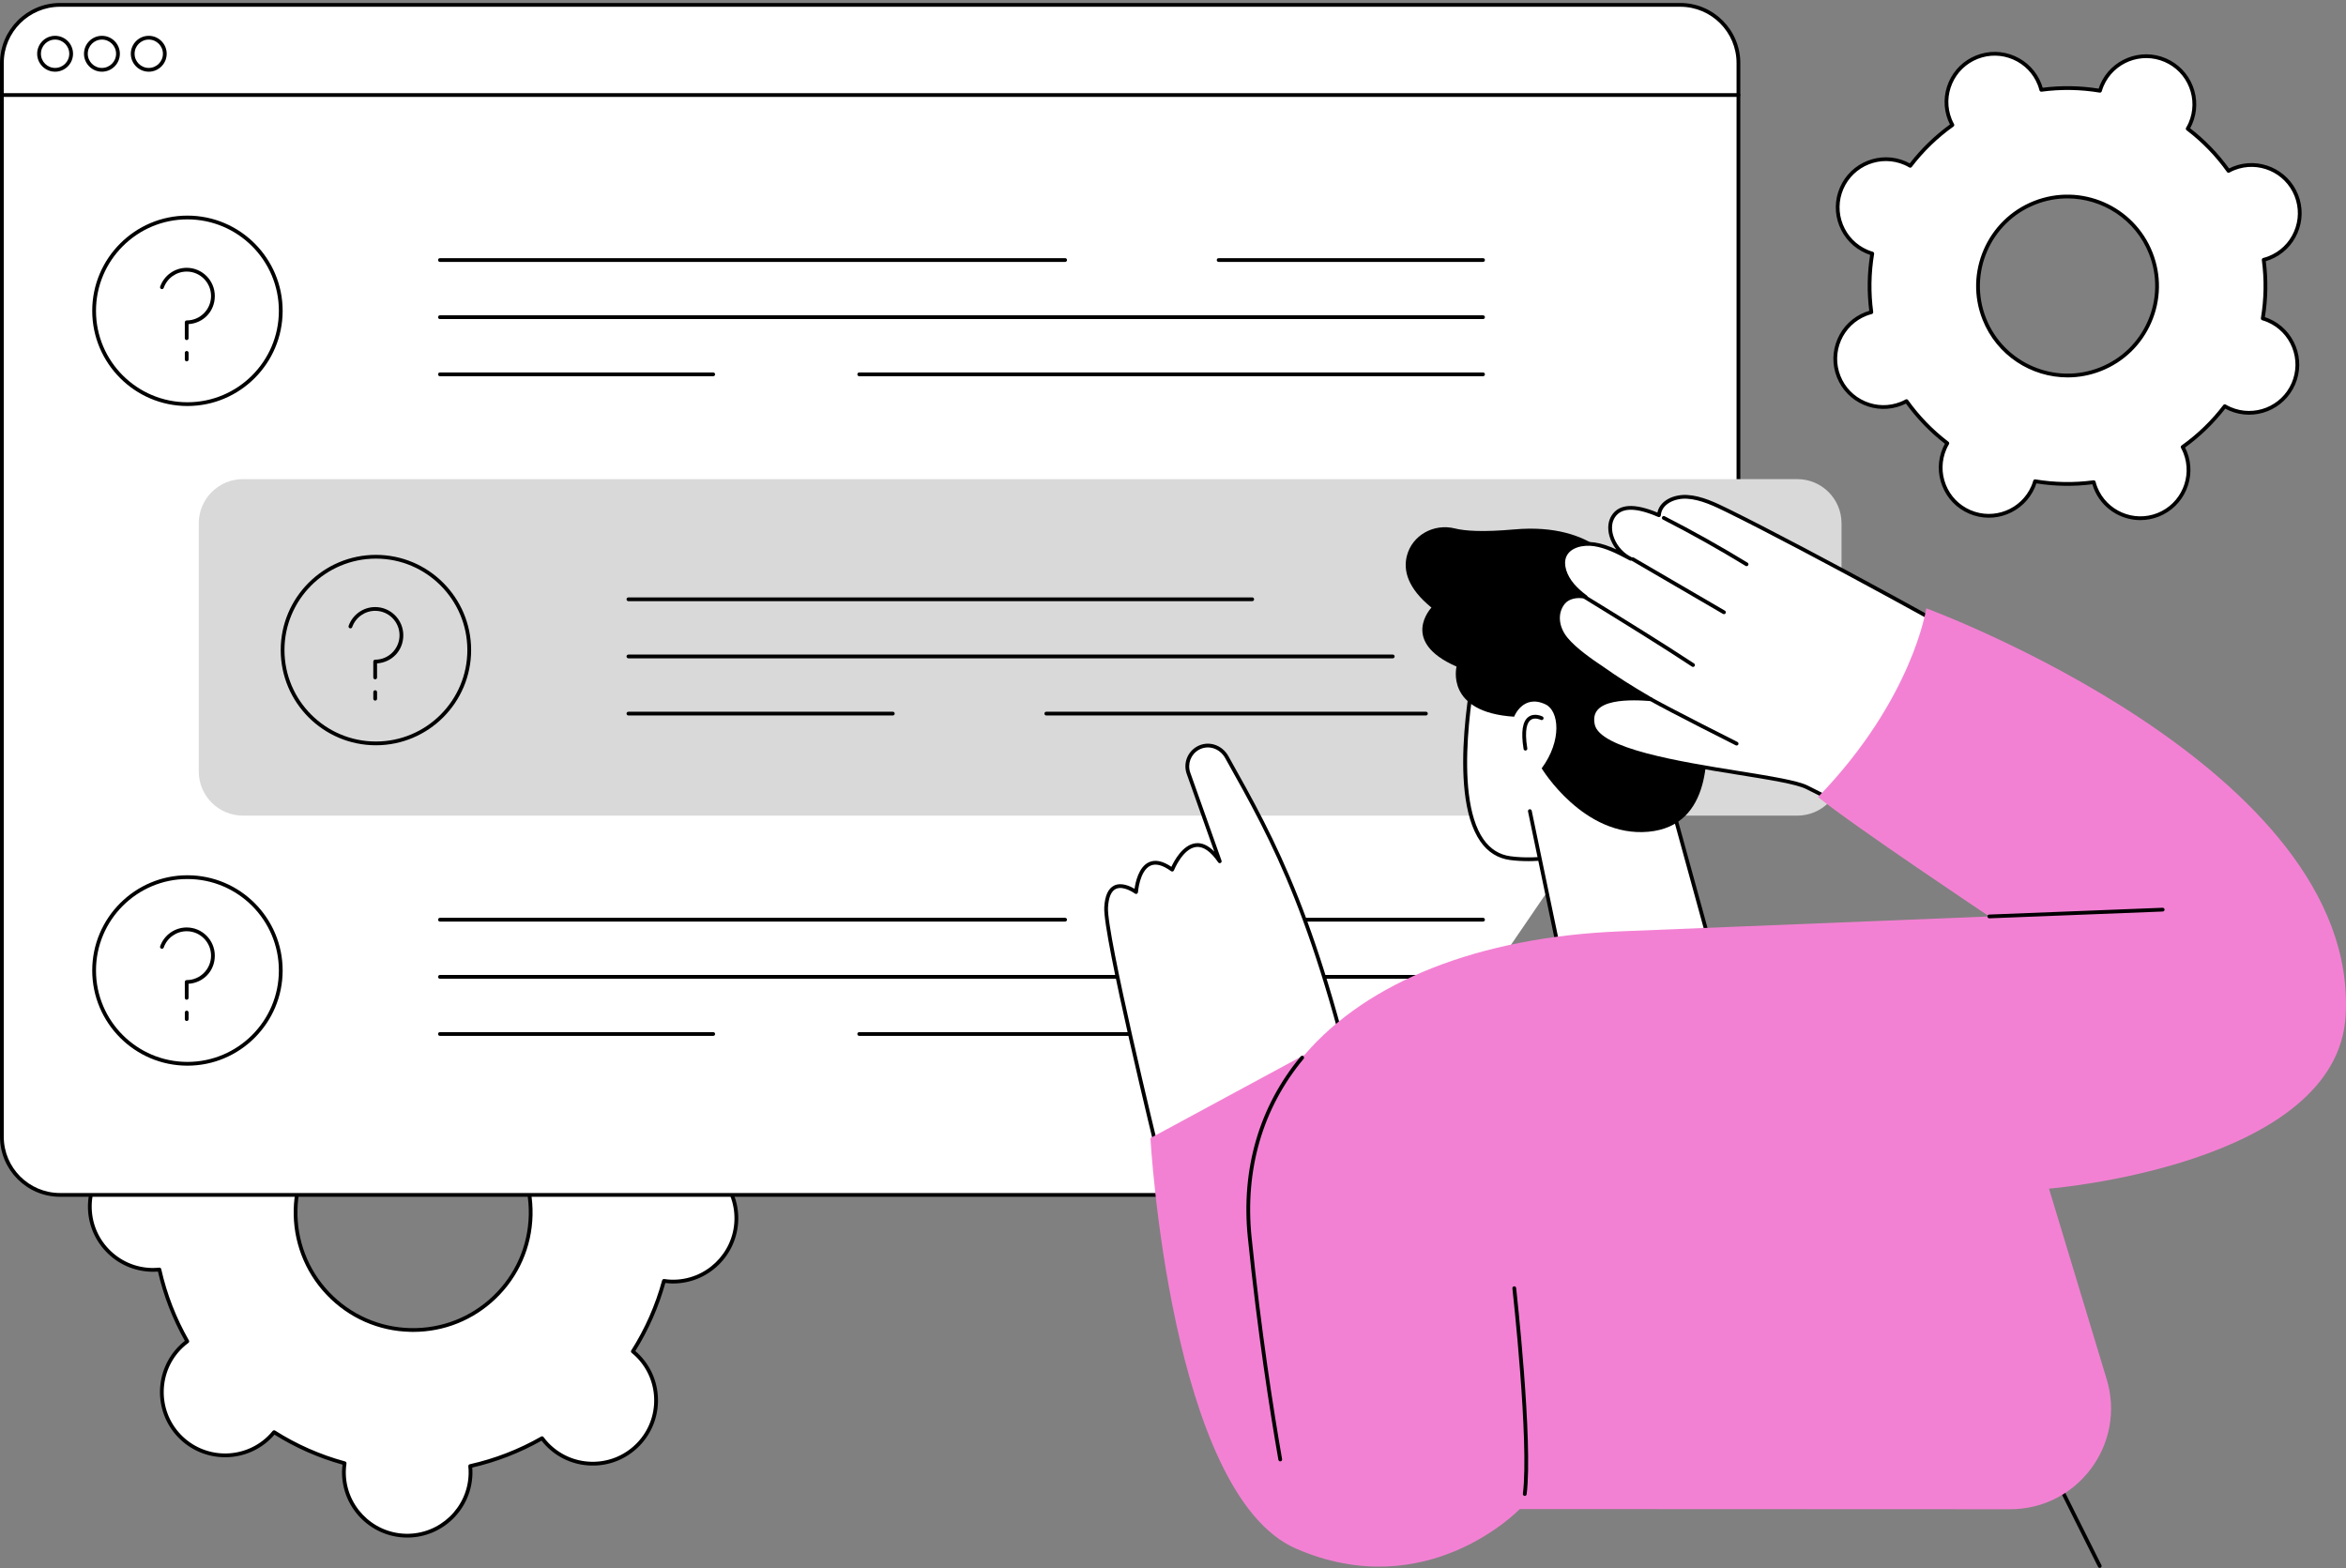 <svg width="540" height="361" viewBox="0 0 540 361" fill="none" xmlns="http://www.w3.org/2000/svg">
<rect x="0" y="0" width="540" height="361" fill="#808080" stroke="none"/>
<g clip-path="url(#clip0_1421_29189)">
<path d="M514.178 38.759C513.753 38.926 513.351 39.125 512.959 39.338C510.294 35.604 507.117 32.35 503.564 29.639C503.788 29.256 503.999 28.858 504.182 28.441C506.617 22.819 504.033 16.287 498.409 13.852C492.787 11.418 486.256 14.002 483.821 19.626C483.64 20.045 483.494 20.47 483.368 20.898C478.961 20.161 474.413 20.073 469.866 20.683C469.754 20.252 469.622 19.823 469.455 19.398C467.201 13.701 460.754 10.91 455.058 13.164C449.361 15.417 446.57 21.864 448.824 27.561C448.991 27.986 449.19 28.387 449.403 28.779C445.668 31.444 442.413 34.621 439.704 38.174C439.32 37.95 438.923 37.739 438.503 37.558C432.881 35.123 426.35 37.708 423.915 43.332C421.48 48.954 424.065 55.485 429.689 57.92C430.108 58.101 430.533 58.247 430.96 58.373C430.224 62.78 430.135 67.327 430.746 71.874C430.315 71.986 429.885 72.118 429.46 72.285C423.764 74.539 420.972 80.986 423.226 86.683C425.48 92.379 431.927 95.171 437.623 92.917C438.049 92.749 438.45 92.551 438.842 92.338C441.507 96.072 444.684 99.328 448.237 102.037C448.013 102.42 447.802 102.818 447.619 103.235C445.184 108.857 447.769 115.388 453.393 117.823C459.014 120.258 465.546 117.674 467.981 112.05C468.162 111.631 468.307 111.206 468.433 110.778C472.841 111.515 477.388 111.603 481.935 110.993C482.047 111.424 482.179 111.853 482.346 112.278C484.6 117.975 491.047 120.766 496.743 118.512C502.44 116.259 505.231 109.812 502.978 104.115C502.81 103.69 502.611 103.288 502.399 102.897C506.133 100.231 509.389 97.054 512.097 93.501C512.481 93.726 512.879 93.936 513.298 94.118C518.92 96.552 525.451 93.968 527.886 88.344C530.321 82.722 527.737 76.191 522.113 73.756C521.693 73.575 521.268 73.429 520.841 73.303C521.577 68.896 521.666 64.349 521.056 59.802C521.487 59.69 521.916 59.558 522.341 59.39C528.038 57.136 530.829 50.69 528.575 44.993C526.321 39.297 519.875 36.505 514.178 38.759ZM483.48 84.994C472.9 89.181 460.93 83.998 456.743 73.417C452.556 62.837 457.739 50.867 468.319 46.68C478.9 42.493 490.87 47.676 495.057 58.257C499.243 68.837 494.06 80.807 483.48 84.994Z" fill="white"/>
<path d="M492.677 119.725C488.085 119.725 483.734 116.961 481.943 112.438C481.825 112.141 481.717 111.822 481.616 111.473C477.327 112.015 472.999 111.946 468.735 111.269C468.623 111.617 468.505 111.932 468.379 112.223C465.853 118.056 459.052 120.747 453.22 118.221C450.395 116.999 448.214 114.747 447.08 111.885C445.946 109.021 445.997 105.889 447.22 103.062C447.346 102.769 447.495 102.468 447.671 102.149C444.261 99.503 441.248 96.393 438.708 92.895C438.382 93.062 438.08 93.198 437.781 93.318C431.87 95.657 425.16 92.751 422.821 86.84C421.687 83.976 421.738 80.844 422.961 78.018C424.183 75.193 426.435 73.012 429.297 71.878C429.592 71.76 429.911 71.654 430.264 71.551C429.722 67.262 429.791 62.934 430.468 58.67C430.122 58.558 429.807 58.44 429.514 58.314C426.689 57.089 424.508 54.839 423.374 51.977C422.24 49.113 422.292 45.981 423.514 43.155C426.039 37.322 432.84 34.631 438.673 37.157C438.966 37.283 439.267 37.432 439.586 37.608C442.232 34.198 445.342 31.185 448.84 28.645C448.674 28.32 448.535 28.015 448.417 27.718C447.283 24.854 447.334 21.722 448.556 18.896C449.781 16.071 452.031 13.89 454.893 12.756C457.755 11.622 460.889 11.673 463.715 12.896C466.54 14.12 468.721 16.37 469.855 19.232C469.973 19.529 470.081 19.848 470.182 20.197C474.471 19.655 478.801 19.724 483.063 20.401C483.175 20.055 483.293 19.74 483.419 19.447C485.945 13.614 492.746 10.924 498.578 13.449C501.403 14.673 503.584 16.923 504.718 19.785C505.852 22.649 505.801 25.781 504.578 28.608C504.452 28.901 504.303 29.202 504.127 29.521C507.539 32.167 510.55 35.277 513.09 38.775C513.416 38.608 513.718 38.472 514.017 38.352C519.928 36.013 526.638 38.919 528.977 44.83C530.111 47.694 530.06 50.826 528.837 53.652C527.615 56.477 525.363 58.658 522.501 59.792C522.206 59.908 521.887 60.016 521.534 60.119C522.076 64.408 522.007 68.739 521.33 73C521.676 73.112 521.991 73.231 522.284 73.356C525.109 74.581 527.29 76.831 528.424 79.693C529.558 82.557 529.506 85.689 528.284 88.515C525.759 94.348 518.958 97.039 513.125 94.513C512.832 94.387 512.531 94.238 512.212 94.062C509.566 97.472 506.456 100.485 502.958 103.025C503.124 103.35 503.263 103.655 503.381 103.952C505.72 109.863 502.814 116.574 496.903 118.912C495.516 119.461 494.084 119.721 492.675 119.721L492.677 119.725ZM481.935 110.56C482.13 110.56 482.303 110.692 482.354 110.885C482.477 111.351 482.606 111.755 482.75 112.119C484.913 117.585 491.12 120.272 496.584 118.109C502.051 115.946 504.738 109.739 502.574 104.275C502.429 103.909 502.248 103.527 502.017 103.104C501.913 102.911 501.968 102.67 502.147 102.542C505.803 99.932 509.035 96.802 511.753 93.238C511.885 93.064 512.127 93.015 512.316 93.126C512.731 93.37 513.109 93.562 513.47 93.718C518.863 96.053 525.152 93.564 527.487 88.171C528.619 85.559 528.664 82.661 527.617 80.014C526.57 77.366 524.554 75.285 521.94 74.154C521.58 73.998 521.18 73.856 520.717 73.719C520.507 73.656 520.377 73.447 520.412 73.231C521.152 68.809 521.223 64.309 520.625 59.859C520.595 59.642 520.733 59.438 520.944 59.38C521.418 59.257 521.81 59.13 522.178 58.985C524.826 57.938 526.906 55.922 528.038 53.308C529.17 50.696 529.215 47.798 528.168 45.151C526.005 39.684 519.798 36.997 514.334 39.161C513.966 39.306 513.594 39.483 513.163 39.718C512.97 39.822 512.73 39.767 512.604 39.588C509.995 35.932 506.864 32.702 503.299 29.982C503.125 29.848 503.076 29.608 503.186 29.417C503.431 29 503.623 28.624 503.779 28.263C504.911 25.651 504.956 22.754 503.909 20.106C502.862 17.459 500.846 15.378 498.232 14.246C492.838 11.912 486.549 14.4 484.215 19.793C484.059 20.154 483.915 20.553 483.78 21.014C483.717 21.224 483.508 21.354 483.291 21.319C478.87 20.581 474.371 20.508 469.92 21.106C469.707 21.136 469.499 20.998 469.442 20.785C469.32 20.319 469.19 19.915 469.046 19.551C467.999 16.904 465.983 14.823 463.369 13.691C460.755 12.559 457.857 12.514 455.212 13.561C452.564 14.608 450.484 16.624 449.352 19.238C448.22 21.85 448.175 24.748 449.222 27.395C449.367 27.762 449.548 28.143 449.779 28.567C449.883 28.759 449.828 29 449.649 29.128C445.993 31.738 442.761 34.867 440.043 38.432C439.909 38.606 439.669 38.655 439.48 38.545C439.065 38.3 438.687 38.108 438.326 37.952C432.933 35.617 426.644 38.106 424.309 43.499C423.177 46.111 423.132 49.009 424.179 51.656C425.226 54.304 427.242 56.385 429.856 57.516C430.214 57.672 430.614 57.814 431.079 57.951C431.289 58.014 431.419 58.223 431.384 58.44C430.644 62.863 430.573 67.361 431.171 71.811C431.201 72.028 431.063 72.233 430.85 72.29C430.384 72.412 429.978 72.541 429.616 72.685C426.969 73.732 424.888 75.748 423.756 78.362C422.624 80.974 422.579 83.872 423.626 86.519C424.673 89.167 426.689 91.248 429.303 92.379C431.915 93.511 434.813 93.557 437.46 92.509C437.828 92.364 438.2 92.186 438.632 91.952C438.824 91.848 439.065 91.903 439.191 92.082C441.801 95.738 444.931 98.97 448.495 101.688C448.669 101.822 448.718 102.062 448.608 102.253C448.363 102.668 448.171 103.046 448.015 103.407C446.883 106.019 446.838 108.916 447.885 111.564C448.932 114.211 450.948 116.292 453.562 117.424C458.956 119.758 465.245 117.27 467.579 111.877C467.735 111.519 467.877 111.119 468.014 110.654C468.077 110.444 468.288 110.314 468.503 110.349C472.926 111.089 477.424 111.16 481.874 110.562C481.894 110.56 481.914 110.558 481.931 110.558L481.935 110.56ZM475.926 86.874C467.546 86.874 459.607 81.831 456.34 73.577C452.072 62.792 457.375 50.544 468.16 46.277C478.945 42.009 491.193 47.31 495.46 58.097C497.527 63.321 497.437 69.04 495.204 74.195C492.972 79.352 488.864 83.331 483.64 85.397C481.108 86.399 478.496 86.874 475.926 86.874ZM475.876 45.668C473.412 45.668 470.908 46.123 468.479 47.084C458.139 51.176 453.054 62.918 457.147 73.258C461.239 83.598 472.981 88.683 483.321 84.59C488.331 82.608 492.268 78.793 494.409 73.85C496.549 68.906 496.637 63.426 494.655 58.416C491.523 50.503 483.912 45.668 475.878 45.668H475.876Z" fill="black"/>
<path d="M128.279 227.194C127.846 227.609 127.452 228.048 127.082 228.501C121.99 225.275 116.514 222.885 110.849 221.344C110.933 220.765 110.992 220.178 111.006 219.578C111.187 211.531 104.811 204.86 96.763 204.679C88.716 204.498 82.044 210.873 81.863 218.922C81.85 219.523 81.883 220.111 81.94 220.694C76.212 221.977 70.633 224.119 65.401 227.111C65.051 226.643 64.679 226.184 64.263 225.751C58.701 219.932 49.475 219.724 43.656 225.286C37.837 230.849 37.629 240.075 43.191 245.894C43.607 246.327 44.046 246.721 44.498 247.091C41.272 252.183 38.883 257.657 37.341 263.323C36.763 263.24 36.176 263.179 35.575 263.165C27.529 262.984 20.858 269.36 20.676 277.409C20.495 285.458 26.871 292.127 34.92 292.308C35.52 292.322 36.109 292.288 36.69 292.229C37.973 297.957 40.115 303.536 43.107 308.768C42.638 309.118 42.182 309.49 41.746 309.906C35.928 315.468 35.719 324.695 41.282 330.513C46.845 336.332 56.071 336.541 61.89 330.978C62.323 330.562 62.716 330.123 63.086 329.671C68.179 332.897 73.653 335.287 79.32 336.828C79.236 337.407 79.176 337.993 79.163 338.594C78.981 346.641 85.357 353.312 93.406 353.495C101.453 353.676 108.124 347.3 108.305 339.251C108.319 338.651 108.286 338.062 108.229 337.48C113.957 336.196 119.535 334.054 124.767 331.062C125.118 331.531 125.49 331.99 125.905 332.423C131.468 338.241 140.694 338.45 146.513 332.887C152.331 327.324 152.54 318.098 146.977 312.28C146.562 311.847 146.123 311.453 145.67 311.083C148.897 305.99 151.286 300.516 152.828 294.851C153.406 294.934 153.993 294.995 154.593 295.008C162.64 295.19 169.311 288.814 169.492 280.765C169.673 272.716 163.298 266.047 155.249 265.864C154.648 265.85 154.06 265.883 153.479 265.943C152.196 260.212 150.054 254.636 147.062 249.404C147.53 249.053 147.987 248.681 148.422 248.266C154.241 242.703 154.45 233.477 148.887 227.658C143.324 221.84 134.098 221.631 128.279 227.194ZM113.787 298.652C102.981 308.98 85.847 308.595 75.519 297.788C65.191 286.981 65.576 269.848 76.383 259.52C87.19 249.191 104.323 249.577 114.652 260.384C124.982 271.19 124.594 288.324 113.787 298.652Z" fill="white"/>
<path d="M93.739 353.93C93.625 353.93 93.511 353.93 93.397 353.926C85.123 353.739 78.543 346.855 78.73 338.582C78.74 338.135 78.777 337.661 78.842 337.145C73.318 335.606 68.051 333.283 63.179 330.24C62.84 330.635 62.516 330.982 62.193 331.291C56.211 337.009 46.691 336.795 40.973 330.812C35.255 324.83 35.469 315.311 41.451 309.593C41.774 309.284 42.136 308.975 42.548 308.654C39.727 303.65 37.644 298.284 36.355 292.696C35.837 292.737 35.361 292.753 34.914 292.741C30.906 292.65 27.172 291.005 24.403 288.107C21.633 285.21 20.157 281.407 20.247 277.397C20.338 273.389 21.983 269.657 24.881 266.885C27.779 264.116 31.599 262.64 35.589 262.73C36.038 262.74 36.513 262.777 37.028 262.84C38.57 257.315 40.89 252.049 43.935 247.177C43.54 246.839 43.193 246.514 42.884 246.191C37.166 240.209 37.381 230.69 43.363 224.971C46.26 222.202 50.059 220.726 54.073 220.816C58.081 220.907 61.815 222.552 64.585 225.45C64.894 225.773 65.203 226.133 65.523 226.544C70.527 223.723 75.893 221.641 81.482 220.352C81.44 219.834 81.426 219.359 81.436 218.911C81.527 214.903 83.172 211.171 86.07 208.399C88.968 205.63 92.784 204.153 96.778 204.244C100.786 204.334 104.52 205.98 107.29 208.878C110.059 211.775 111.536 215.578 111.445 219.588C111.435 220.035 111.398 220.507 111.335 221.025C116.86 222.566 122.126 224.887 126.998 227.93C127.338 227.53 127.657 227.192 127.984 226.879C133.968 221.161 143.487 221.375 149.204 227.357C154.922 233.339 154.707 242.859 148.725 248.577C148.403 248.886 148.042 249.195 147.631 249.516C150.452 254.522 152.534 259.888 153.824 265.474C154.343 265.433 154.82 265.417 155.265 265.429C163.538 265.616 170.118 272.499 169.931 280.773C169.746 288.932 163.05 295.444 154.93 295.444C154.816 295.444 154.702 295.444 154.587 295.44C154.139 295.43 153.666 295.392 153.148 295.329C151.609 300.855 149.286 306.12 146.243 310.992C146.639 311.331 146.985 311.656 147.294 311.98C150.064 314.878 151.54 318.681 151.45 322.689C151.359 326.696 149.714 330.429 146.816 333.2C143.918 335.97 140.104 337.448 136.108 337.356C132.1 337.265 128.366 335.619 125.596 332.722C125.287 332.399 124.978 332.039 124.657 331.627C119.652 334.448 114.288 336.531 108.699 337.82C108.741 338.338 108.754 338.812 108.744 339.261C108.559 347.42 101.863 353.93 93.743 353.932L93.739 353.93ZM63.089 329.236C63.167 329.236 63.248 329.257 63.321 329.303C68.317 332.468 73.74 334.86 79.436 336.407C79.647 336.464 79.783 336.671 79.751 336.887C79.661 337.521 79.61 338.08 79.598 338.6C79.423 346.395 85.621 352.881 93.416 353.056C101.197 353.229 107.697 347.032 107.872 339.237C107.884 338.714 107.861 338.153 107.798 337.519C107.776 337.3 107.92 337.102 108.134 337.052C113.894 335.761 119.419 333.618 124.553 330.681C124.742 330.572 124.986 330.622 125.116 330.797C125.5 331.309 125.86 331.742 126.218 332.118C128.828 334.848 132.346 336.399 136.121 336.484C139.905 336.566 143.481 335.178 146.212 332.568C148.942 329.958 150.493 326.441 150.578 322.665C150.662 318.89 149.273 315.305 146.662 312.575C146.302 312.199 145.889 311.819 145.395 311.414C145.226 311.274 145.186 311.032 145.304 310.847C148.47 305.851 150.861 300.43 152.408 294.733C152.465 294.52 152.674 294.387 152.889 294.418C153.521 294.509 154.082 294.56 154.601 294.572C162.394 294.749 168.882 288.548 169.057 280.753C169.233 272.958 163.034 266.472 155.239 266.297C154.711 266.285 154.166 266.309 153.521 266.374C153.306 266.397 153.103 266.252 153.054 266.037C151.765 260.277 149.621 254.754 146.682 249.618C146.574 249.427 146.623 249.187 146.798 249.055C147.318 248.666 147.737 248.315 148.117 247.953C153.753 242.565 153.956 233.595 148.568 227.96C143.18 222.324 134.21 222.121 128.574 227.509C128.195 227.871 127.826 228.275 127.413 228.778C127.275 228.948 127.031 228.987 126.846 228.869C121.852 225.704 116.429 223.314 110.731 221.763C110.52 221.706 110.384 221.499 110.416 221.283C110.508 220.639 110.557 220.096 110.569 219.57C110.654 215.795 109.264 212.21 106.654 209.48C104.044 206.75 100.526 205.199 96.751 205.114C92.975 205.031 89.391 206.419 86.66 209.029C83.93 211.639 82.379 215.157 82.294 218.932C82.283 219.454 82.306 220.017 82.369 220.651C82.391 220.869 82.247 221.068 82.033 221.117C76.271 222.409 70.748 224.552 65.614 227.489C65.423 227.599 65.181 227.548 65.051 227.373C64.667 226.861 64.307 226.428 63.949 226.052C61.339 223.322 57.821 221.771 54.045 221.686C50.266 221.601 46.685 222.991 43.955 225.601C38.32 230.989 38.117 239.959 43.504 245.595C43.865 245.971 44.28 246.351 44.774 246.756C44.943 246.896 44.983 247.138 44.865 247.323C41.699 252.319 39.31 257.74 37.759 263.437C37.702 263.649 37.491 263.783 37.278 263.752C36.646 263.661 36.087 263.61 35.566 263.598C31.798 263.514 28.206 264.903 25.476 267.513C22.745 270.124 21.194 273.641 21.11 277.417C21.025 281.192 22.415 284.777 25.025 287.507C27.635 290.237 31.152 291.788 34.928 291.873C35.448 291.885 36.011 291.859 36.646 291.796C36.865 291.774 37.066 291.918 37.113 292.133C38.404 297.894 40.548 303.42 43.485 308.551C43.593 308.742 43.544 308.982 43.369 309.114C42.849 309.504 42.43 309.854 42.048 310.217C36.412 315.604 36.209 324.575 41.597 330.21C46.985 335.846 55.955 336.049 61.59 330.661C61.966 330.303 62.346 329.887 62.752 329.391C62.837 329.287 62.961 329.232 63.087 329.232L63.089 329.236ZM95.101 306.587C94.889 306.587 94.678 306.585 94.465 306.579C87.121 306.414 80.281 303.398 75.206 298.087C64.728 287.125 65.122 269.683 76.084 259.205C81.395 254.128 88.355 251.423 95.707 251.591C103.052 251.756 109.892 254.772 114.967 260.083C120.043 265.393 122.748 272.362 122.581 279.706C122.415 287.05 119.4 293.89 114.089 298.965C108.931 303.894 102.211 306.587 95.101 306.587ZM95.07 252.453C88.184 252.453 81.676 255.061 76.683 259.834C66.067 269.982 65.685 286.875 75.832 297.491C80.747 302.632 87.371 305.553 94.485 305.715C101.589 305.876 108.347 303.256 113.488 298.341C118.632 293.426 121.551 286.802 121.713 279.688C121.874 272.576 119.254 265.826 114.339 260.685C109.424 255.543 102.8 252.622 95.688 252.461C95.483 252.457 95.276 252.453 95.072 252.453H95.07Z" fill="black"/>
<path d="M308.429 275.051H13.824C6.429 275.051 0.433 269.055 0.433 261.659V14.512C0.433 7.116 6.429 1.121 13.824 1.121H386.761C394.156 1.121 400.152 7.116 400.152 14.512V140.925L308.431 275.051H308.429Z" fill="white"/>
<path d="M308.429 275.486H13.824C6.203 275.486 0 269.285 0 261.661V14.512C0 6.888 6.203 0.688 13.824 0.688H386.761C394.385 0.688 400.585 6.888 400.585 14.512V140.925C400.585 141.165 400.39 141.358 400.152 141.358C399.914 141.358 399.719 141.163 399.719 140.925V14.512C399.719 7.368 393.906 1.556 386.763 1.556H13.824C6.679 1.556 0.868 7.368 0.868 14.512V261.661C0.868 268.805 6.681 274.617 13.824 274.617H308.429C308.669 274.617 308.862 274.812 308.862 275.051C308.862 275.289 308.667 275.484 308.429 275.484V275.486Z" fill="black"/>
<path d="M400.15 22.301H0.433C0.193 22.301 0 22.106 0 21.868C0 21.63 0.195 21.435 0.433 21.435H400.15C400.39 21.435 400.583 21.63 400.583 21.868C400.583 22.106 400.388 22.301 400.15 22.301Z" fill="black"/>
<path d="M12.683 16.504C10.407 16.504 8.555 14.652 8.555 12.374C8.555 10.097 10.407 8.244 12.683 8.244C14.958 8.244 16.811 10.097 16.811 12.374C16.811 14.652 14.958 16.504 12.683 16.504ZM12.683 9.112C10.886 9.112 9.423 10.575 9.423 12.374C9.423 14.173 10.886 15.636 12.683 15.636C14.48 15.636 15.943 14.173 15.943 12.374C15.943 10.575 14.48 9.112 12.683 9.112Z" fill="black"/>
<path d="M23.462 16.504C21.186 16.504 19.334 14.652 19.334 12.374C19.334 10.097 21.186 8.244 23.462 8.244C25.737 8.244 27.59 10.097 27.59 12.374C27.59 14.652 25.737 16.504 23.462 16.504ZM23.462 9.112C21.665 9.112 20.202 10.575 20.202 12.374C20.202 14.173 21.665 15.636 23.462 15.636C25.259 15.636 26.721 14.173 26.721 12.374C26.721 10.575 25.259 9.112 23.462 9.112Z" fill="black"/>
<path d="M34.241 16.504C31.966 16.504 30.113 14.652 30.113 12.374C30.113 10.097 31.966 8.244 34.241 8.244C36.517 8.244 38.369 10.097 38.369 12.374C38.369 14.652 36.517 16.504 34.241 16.504ZM34.241 9.112C32.444 9.112 30.981 10.575 30.981 12.374C30.981 14.173 32.444 15.636 34.241 15.636C36.038 15.636 37.501 14.173 37.501 12.374C37.501 10.575 36.038 9.112 34.241 9.112Z" fill="black"/>
<path d="M42.973 78.281C42.733 78.281 42.54 78.087 42.54 77.849V74.191C42.54 73.951 42.735 73.758 42.973 73.758C46.065 73.758 48.579 71.237 48.579 68.136C48.579 65.036 46.063 62.514 42.973 62.514C40.599 62.514 38.475 64.022 37.684 66.264C37.605 66.491 37.355 66.609 37.131 66.53C36.904 66.451 36.786 66.203 36.865 65.977C37.776 63.386 40.231 61.646 42.971 61.646C46.542 61.646 49.445 64.558 49.445 68.136C49.445 71.715 46.774 74.388 43.404 74.612V77.85C43.404 78.091 43.209 78.284 42.971 78.284L42.973 78.281Z" fill="black"/>
<path d="M42.977 83.181C42.737 83.181 42.544 82.986 42.544 82.748V81.224C42.544 80.984 42.739 80.791 42.977 80.791C43.215 80.791 43.41 80.986 43.41 81.224V82.748C43.41 82.988 43.215 83.181 42.977 83.181Z" fill="black"/>
<path d="M43.144 93.46C31.06 93.46 21.23 83.63 21.23 71.546C21.23 59.461 31.062 49.631 43.144 49.631C55.227 49.631 65.059 59.461 65.059 71.546C65.059 83.63 55.229 93.46 43.144 93.46ZM43.144 50.497C31.538 50.497 22.096 59.94 22.096 71.546C22.096 83.151 31.538 92.594 43.144 92.594C54.75 92.594 64.191 83.151 64.191 71.546C64.191 59.94 54.748 50.497 43.144 50.497Z" fill="black"/>
<path d="M341.363 60.29H280.504C280.264 60.29 280.071 60.095 280.071 59.857C280.071 59.619 280.266 59.424 280.504 59.424H341.363C341.603 59.424 341.796 59.619 341.796 59.857C341.796 60.095 341.601 60.29 341.363 60.29Z" fill="black"/>
<path d="M245.173 60.29H101.265C101.024 60.29 100.832 60.095 100.832 59.857C100.832 59.619 101.026 59.424 101.265 59.424H245.173C245.413 59.424 245.606 59.619 245.606 59.857C245.606 60.095 245.411 60.29 245.173 60.29Z" fill="black"/>
<path d="M341.363 73.447H101.263C101.022 73.447 100.83 73.252 100.83 73.014C100.83 72.776 101.024 72.581 101.263 72.581H341.361C341.601 72.581 341.794 72.776 341.794 73.014C341.794 73.252 341.599 73.447 341.361 73.447H341.363Z" fill="black"/>
<path d="M341.363 86.604H197.777C197.537 86.604 197.344 86.409 197.344 86.171C197.344 85.933 197.539 85.738 197.777 85.738H341.363C341.603 85.738 341.796 85.933 341.796 86.171C341.796 86.409 341.601 86.604 341.363 86.604Z" fill="black"/>
<path d="M164.17 86.604H101.263C101.022 86.604 100.83 86.409 100.83 86.171C100.83 85.933 101.024 85.738 101.263 85.738H164.17C164.41 85.738 164.603 85.933 164.603 86.171C164.603 86.409 164.408 86.604 164.17 86.604Z" fill="black"/>
<path d="M413.709 110.29H55.921C50.305 110.29 45.752 114.843 45.752 120.459V177.577C45.752 183.194 50.305 187.746 55.921 187.746H413.709C419.325 187.746 423.878 183.194 423.878 177.577V120.459C423.878 114.843 419.325 110.29 413.709 110.29Z" fill="#D9D9D9"/>
<path d="M86.358 156.373C86.117 156.373 85.924 156.178 85.924 155.94V152.283C85.924 152.043 86.119 151.85 86.358 151.85C89.45 151.85 91.964 149.328 91.964 146.228C91.964 143.128 89.448 140.606 86.358 140.606C83.984 140.606 81.86 142.114 81.068 144.356C80.99 144.582 80.74 144.7 80.515 144.622C80.289 144.543 80.171 144.295 80.249 144.069C81.161 141.478 83.615 139.738 86.356 139.738C89.926 139.738 92.83 142.649 92.83 146.228C92.83 149.807 90.159 152.48 86.789 152.704V155.942C86.789 156.182 86.594 156.375 86.356 156.375L86.358 156.373Z" fill="black"/>
<path d="M86.361 161.273C86.121 161.273 85.928 161.078 85.928 160.84V159.316C85.928 159.076 86.123 158.883 86.361 158.883C86.6 158.883 86.794 159.078 86.794 159.316V160.84C86.794 161.08 86.6 161.273 86.361 161.273Z" fill="black"/>
<path d="M86.529 171.552C74.445 171.552 64.614 161.722 64.614 149.637C64.614 137.553 74.447 127.723 86.529 127.723C98.611 127.723 108.444 137.553 108.444 149.637C108.444 161.722 98.613 171.552 86.529 171.552ZM86.529 128.589C74.923 128.589 65.48 138.031 65.48 149.637C65.48 161.243 74.923 170.686 86.529 170.686C98.135 170.686 107.575 161.243 107.575 149.637C107.575 138.031 98.133 128.589 86.529 128.589Z" fill="black"/>
<path d="M205.507 164.696H144.649C144.409 164.696 144.216 164.501 144.216 164.263C144.216 164.025 144.411 163.83 144.649 163.83H205.507C205.747 163.83 205.94 164.025 205.94 164.263C205.94 164.501 205.745 164.696 205.507 164.696Z" fill="black"/>
<path d="M328.217 164.696H240.838C240.598 164.696 240.405 164.501 240.405 164.263C240.405 164.025 240.6 163.83 240.838 163.83H328.217C328.457 163.83 328.65 164.025 328.65 164.263C328.65 164.501 328.456 164.696 328.217 164.696Z" fill="black"/>
<path d="M320.584 151.539H144.647C144.407 151.539 144.214 151.344 144.214 151.106C144.214 150.868 144.409 150.673 144.647 150.673H320.584C320.824 150.673 321.017 150.868 321.017 151.106C321.017 151.344 320.822 151.539 320.584 151.539Z" fill="black"/>
<path d="M288.233 138.382H144.647C144.407 138.382 144.214 138.187 144.214 137.949C144.214 137.711 144.409 137.516 144.647 137.516H288.233C288.473 137.516 288.666 137.711 288.666 137.949C288.666 138.187 288.471 138.382 288.233 138.382Z" fill="black"/>
<path d="M42.973 230.127C42.733 230.127 42.54 229.932 42.54 229.694V226.036C42.54 225.796 42.735 225.603 42.973 225.603C46.065 225.603 48.579 223.082 48.579 219.982C48.579 216.881 46.063 214.36 42.973 214.36C40.599 214.36 38.475 215.867 37.684 218.11C37.605 218.336 37.355 218.454 37.131 218.375C36.904 218.297 36.786 218.049 36.865 217.822C37.776 215.232 40.231 213.492 42.971 213.492C46.542 213.492 49.445 216.403 49.445 219.982C49.445 223.56 46.774 226.233 43.404 226.458V229.696C43.404 229.936 43.209 230.129 42.971 230.129L42.973 230.127Z" fill="black"/>
<path d="M42.977 235.026C42.737 235.026 42.544 234.831 42.544 234.593V233.07C42.544 232.83 42.739 232.637 42.977 232.637C43.215 232.637 43.41 232.831 43.41 233.07V234.593C43.41 234.833 43.215 235.026 42.977 235.026Z" fill="black"/>
<path d="M43.144 245.305C31.06 245.305 21.23 235.475 21.23 223.391C21.23 211.307 31.062 201.476 43.144 201.476C55.227 201.476 65.059 211.307 65.059 223.391C65.059 235.475 55.229 245.305 43.144 245.305ZM43.144 202.342C31.538 202.342 22.096 211.785 22.096 223.391C22.096 234.997 31.538 244.439 43.144 244.439C54.75 244.439 64.191 234.997 64.191 223.391C64.191 211.785 54.748 202.342 43.144 202.342Z" fill="black"/>
<path d="M341.363 212.135H280.504C280.264 212.135 280.071 211.94 280.071 211.702C280.071 211.464 280.266 211.269 280.504 211.269H341.363C341.603 211.269 341.796 211.464 341.796 211.702C341.796 211.94 341.601 212.135 341.363 212.135Z" fill="black"/>
<path d="M245.173 212.135H101.265C101.024 212.135 100.832 211.94 100.832 211.702C100.832 211.464 101.026 211.269 101.265 211.269H245.173C245.413 211.269 245.606 211.464 245.606 211.702C245.606 211.94 245.411 212.135 245.173 212.135Z" fill="black"/>
<path d="M341.363 225.292H101.263C101.022 225.292 100.83 225.097 100.83 224.859C100.83 224.621 101.024 224.426 101.263 224.426H341.361C341.601 224.426 341.794 224.621 341.794 224.859C341.794 225.097 341.599 225.292 341.361 225.292H341.363Z" fill="black"/>
<path d="M341.363 238.449H197.777C197.537 238.449 197.344 238.255 197.344 238.016C197.344 237.778 197.539 237.583 197.777 237.583H341.363C341.603 237.583 341.796 237.778 341.796 238.016C341.796 238.255 341.601 238.449 341.363 238.449Z" fill="black"/>
<path d="M164.17 238.449H101.263C101.022 238.449 100.83 238.255 100.83 238.016C100.83 237.778 101.024 237.583 101.263 237.583H164.17C164.41 237.583 164.603 237.778 164.603 238.016C164.603 238.255 164.408 238.449 164.17 238.449Z" fill="black"/>
<path d="M340.026 151.062C340.026 151.062 330.174 195.195 347.615 197.533C361.083 199.338 376.379 191.461 376.72 190.443C377.061 189.425 380.797 161.928 380.797 161.928L340.026 151.064V151.062Z" fill="white"/>
<path d="M351.668 198.224C350.282 198.224 348.904 198.142 347.556 197.962C344.756 197.586 342.465 196.148 340.747 193.683C332.749 182.213 339.318 152.24 339.603 150.968C339.629 150.852 339.699 150.753 339.802 150.692C339.902 150.631 340.024 150.614 340.138 150.643L380.909 161.507C381.119 161.564 381.255 161.769 381.228 161.985C380.844 164.804 377.474 189.553 377.131 190.581C376.683 191.925 363.821 198.228 351.67 198.228L351.668 198.224ZM340.355 151.598C339.558 155.415 334.192 182.764 341.459 193.185C343.032 195.441 345.123 196.76 347.672 197.1C360.594 198.832 375.332 191.543 376.316 190.272C376.602 189.179 378.836 173.125 380.316 162.243L340.357 151.596L340.355 151.598Z" fill="black"/>
<path d="M352.142 186.707L358.937 219.296L393.027 215.222L379.777 167.017L352.142 186.707Z" fill="white"/>
<path d="M358.937 219.73C358.734 219.73 358.555 219.588 358.514 219.385L351.719 186.796C351.67 186.561 351.819 186.331 352.055 186.282C352.288 186.233 352.52 186.384 352.569 186.618L359.284 218.818L392.477 214.852L379.362 167.133C379.299 166.903 379.434 166.662 379.665 166.599C379.893 166.536 380.133 166.672 380.198 166.903L393.448 215.108C393.481 215.23 393.46 215.36 393.391 215.464C393.322 215.568 393.208 215.637 393.082 215.653L358.992 219.726C358.974 219.728 358.957 219.73 358.941 219.73H358.937Z" fill="black"/>
<path d="M372.982 131.372C372.982 131.372 367.545 120.17 348.52 121.867C341.365 122.504 337.237 122.231 334.871 121.64C330.058 120.44 325.041 123.172 323.826 127.977C322.98 131.329 324.015 135.402 329.493 139.858C329.493 139.858 322.019 147.667 335.269 153.437C335.269 153.437 332.55 163.96 348.518 164.979C348.518 164.979 350.557 159.661 355.766 162.151C358.831 163.615 359.616 170.41 354.86 176.861C354.86 176.861 364.486 192.817 379.434 191.459C394.383 190.101 393.025 172.562 392.684 166.79C392.343 161.019 399.351 144.823 388.607 134.089C382.153 127.638 372.98 131.372 372.98 131.372H372.982Z" fill="black"/>
<path d="M354.862 165.32C354.862 165.32 349.54 162.603 351.124 172.335L354.862 165.32Z" fill="white"/>
<path d="M351.124 172.77C350.916 172.77 350.73 172.619 350.697 172.406C350.063 168.513 350.443 166.026 351.825 165.019C353.209 164.009 354.984 164.897 355.059 164.934C355.272 165.042 355.358 165.304 355.248 165.519C355.14 165.731 354.878 165.816 354.665 165.708C354.65 165.7 353.28 165.026 352.331 165.721C351.579 166.273 350.833 167.857 351.551 172.266C351.591 172.503 351.429 172.725 351.193 172.764C351.169 172.768 351.146 172.77 351.122 172.77H351.124Z" fill="black"/>
<path d="M261.505 205.344C261.505 205.344 262.237 194.632 269.818 200.183C269.818 200.183 274.312 188.831 280.762 198.258L273.572 177.991C272.794 175.8 273.704 173.367 275.729 172.223C278.113 170.877 281.028 171.851 282.367 174.237C293.593 194.252 303.329 211.771 314.706 263.098C293.305 265.815 291.477 271.744 266.861 266.852C266.861 266.852 254.249 215.367 254.612 208.858C255.072 200.545 261.507 205.342 261.507 205.342L261.505 205.344Z" fill="white"/>
<path d="M282.887 269.159C278.654 269.159 273.576 268.632 266.775 267.279C266.609 267.246 266.478 267.12 266.438 266.956C265.923 264.852 253.817 215.334 254.177 208.836C254.324 206.161 255.106 204.474 256.494 203.825C258.149 203.051 260.159 204.004 261.151 204.596C261.364 203.067 262.1 199.571 264.444 198.482C265.875 197.817 267.619 198.167 269.631 199.526C270.267 198.152 272.243 194.443 275.223 194.108C276.662 193.947 278.093 194.591 279.505 196.022L273.158 178.138C272.31 175.745 273.298 173.099 275.511 171.849C276.706 171.174 278.091 171.005 279.41 171.375C280.798 171.763 282.013 172.731 282.739 174.028C293.973 194.057 303.673 211.354 315.124 263.01C315.149 263.128 315.124 263.254 315.055 263.352C314.984 263.453 314.876 263.518 314.756 263.533C307.722 264.425 302.823 265.663 298.498 266.756C293.313 268.067 288.975 269.161 282.883 269.161L282.887 269.159ZM267.216 266.482C283.412 269.671 289.662 268.092 298.29 265.913C302.539 264.838 307.344 263.626 314.177 262.732C302.799 211.559 293.152 194.36 281.985 174.452C281.369 173.353 280.345 172.536 279.18 172.21C278.084 171.902 276.934 172.042 275.94 172.603C274.095 173.646 273.269 175.851 273.977 177.847L281.17 198.114C281.243 198.319 281.152 198.547 280.957 198.646C280.763 198.744 280.524 198.683 280.402 198.504C278.672 195.975 276.969 194.784 275.32 194.969C272.245 195.313 270.239 200.293 270.22 200.344C270.17 200.468 270.066 200.565 269.936 200.602C269.806 200.64 269.668 200.614 269.56 200.535C267.635 199.124 266.035 198.699 264.808 199.27C262.303 200.435 261.94 205.327 261.936 205.376C261.925 205.533 261.828 205.673 261.684 205.74C261.541 205.807 261.371 205.789 261.244 205.695C261.218 205.675 258.633 203.781 256.858 204.614C255.781 205.118 255.171 206.557 255.041 208.887C254.7 215.017 266.232 262.457 267.214 266.486L267.216 266.482Z" fill="black"/>
<path d="M381.855 118.605C377.344 116.654 373.249 115.934 371.344 118.869C369.439 121.804 371.474 126.774 375.344 128.632C372.649 127.195 369.86 125.725 366.964 125.294C364.069 124.863 361.012 125.745 360.092 128.071C359.283 130.116 360.321 132.77 362.051 134.768C362.905 135.754 363.905 136.614 364.97 137.406C363.025 136.957 360.901 137.398 359.831 138.734C358.006 141.016 358.24 144.372 360.482 147.086C362.38 149.383 365.681 151.773 368.822 153.854C372.324 156.328 375.025 158.043 379.972 160.948C374.588 160.545 365.366 160.346 366.637 166.794C368.405 175.77 409.307 177.861 415.929 181.233C428.324 187.542 437.901 192.118 437.901 192.118C443.292 191.297 462.014 163.08 464.628 153.962C459.333 150.254 415.465 126.258 397.595 117.499C394.599 116.03 391.463 114.538 388.32 114.365C385.176 114.192 382.05 115.77 381.857 118.603L381.855 118.605Z" fill="white"/>
<path d="M437.899 192.553C437.834 192.553 437.771 192.539 437.712 192.51C437.615 192.465 427.99 187.859 415.732 181.619C413.541 180.504 407.313 179.503 400.103 178.345C385.548 176.007 367.437 173.099 366.212 166.879C365.885 165.22 366.193 163.846 367.124 162.794C369.222 160.428 374.088 160.206 378.196 160.405C374.163 158.007 371.669 156.397 368.574 154.21C365.956 152.476 362.222 149.872 360.149 147.364C357.787 144.504 357.524 140.927 359.494 138.464C360.344 137.402 361.846 136.803 363.492 136.803H363.512C362.826 136.22 362.234 135.642 361.724 135.051C360.112 133.189 358.732 130.337 359.689 127.912C360.75 125.225 364.236 124.449 367.029 124.865C368.742 125.118 370.425 125.733 372.031 126.467C371.318 125.552 370.773 124.504 370.464 123.406C369.962 121.615 370.145 119.92 370.982 118.632C372.7 115.985 376.145 115.77 381.503 117.985C382.086 115.135 385.363 113.768 388.343 113.934C391.68 114.119 395.066 115.778 397.786 117.111C415.846 125.963 459.546 149.874 464.878 153.608C465.03 153.714 465.097 153.905 465.046 154.082C462.546 162.798 443.849 191.654 437.966 192.549C437.944 192.553 437.922 192.555 437.901 192.555L437.899 192.553ZM376.064 161.214C373.029 161.214 369.348 161.594 367.771 163.371C367.019 164.22 366.787 165.314 367.063 166.712C368.171 172.339 386.706 175.316 400.241 177.489C407.524 178.658 413.813 179.67 416.126 180.845C427.61 186.689 436.781 191.099 437.96 191.666C443.186 190.482 461.176 163.664 464.122 154.141C457.796 149.903 415.179 126.601 397.404 117.888C394.755 116.589 391.455 114.973 388.296 114.798C385.471 114.642 382.468 116.034 382.288 118.632C382.279 118.772 382.202 118.9 382.082 118.973C381.962 119.046 381.812 119.056 381.684 119.001C376.478 116.751 373.216 116.782 371.71 119.103C371.011 120.178 370.866 121.623 371.301 123.17C371.854 125.138 373.245 126.924 374.999 127.955C375.184 128.053 375.367 128.152 375.55 128.248C375.759 128.359 375.84 128.616 375.734 128.827C375.627 129.038 375.371 129.124 375.159 129.022C374.964 128.927 374.771 128.825 374.582 128.715C372.204 127.451 369.559 126.116 366.901 125.721C364.443 125.355 361.384 125.983 360.496 128.229C359.825 129.929 360.563 132.384 362.38 134.482C363.126 135.345 364.059 136.185 365.23 137.057C365.395 137.179 365.45 137.402 365.366 137.587C365.279 137.774 365.074 137.874 364.874 137.827C362.976 137.39 361.084 137.862 360.171 139.004C358.464 141.136 358.724 144.273 360.819 146.809C362.817 149.228 366.48 151.781 369.063 153.492C372.525 155.938 375.228 157.657 380.192 160.574C380.365 160.676 380.446 160.885 380.387 161.078C380.326 161.271 380.141 161.395 379.94 161.381C379.104 161.318 377.674 161.212 376.064 161.212V161.214Z" fill="black"/>
<path d="M399.729 171.613C399.664 171.613 399.597 171.597 399.534 171.566C399.386 171.491 384.729 164.119 379.759 161.33C379.55 161.212 379.476 160.948 379.594 160.739C379.712 160.531 379.976 160.456 380.184 160.574C385.139 163.355 399.778 170.717 399.926 170.792C400.14 170.9 400.227 171.16 400.119 171.375C400.042 171.526 399.89 171.613 399.731 171.613H399.729Z" fill="black"/>
<path d="M389.704 153.521C389.621 153.521 389.538 153.497 389.465 153.45C382.365 148.761 373.305 143.183 366.023 138.699L364.661 137.86C364.456 137.734 364.393 137.466 364.519 137.264C364.645 137.059 364.913 136.996 365.116 137.122L366.478 137.961C373.765 142.447 382.832 148.029 389.944 152.726C390.145 152.858 390.2 153.127 390.066 153.326C389.983 153.452 389.843 153.521 389.704 153.521Z" fill="black"/>
<path d="M396.818 141.376C396.743 141.376 396.668 141.356 396.599 141.317L375.608 129.087C375.401 128.967 375.33 128.701 375.452 128.494C375.573 128.288 375.838 128.217 376.047 128.339L397.038 140.569C397.245 140.689 397.316 140.955 397.194 141.161C397.113 141.299 396.967 141.376 396.818 141.376Z" fill="black"/>
<path d="M402.026 130.329C401.949 130.329 401.871 130.309 401.8 130.266C395.609 126.483 389.206 122.894 382.769 119.601C382.556 119.493 382.472 119.231 382.58 119.016C382.69 118.804 382.952 118.719 383.164 118.827C389.621 122.13 396.042 125.731 402.252 129.524C402.457 129.648 402.522 129.916 402.396 130.12C402.313 130.254 402.172 130.329 402.026 130.329Z" fill="black"/>
<path d="M483.317 360.912C483.157 360.912 483.004 360.823 482.929 360.672L469.36 333.535C469.254 333.32 469.341 333.06 469.555 332.952C469.77 332.846 470.03 332.932 470.138 333.147L483.706 360.284C483.813 360.498 483.726 360.758 483.511 360.867C483.448 360.898 483.384 360.912 483.319 360.912H483.317Z" fill="black"/>
<path d="M443.389 140.031C443.389 140.031 440.338 160.863 418.472 183.475C426.608 190.081 457.894 210.956 457.894 210.956C457.894 210.956 391.735 213.61 372.854 214.389C340.349 215.73 314.736 225.963 300.303 242.79L264.806 261.978C264.806 261.978 269.351 343.91 298.337 356.485C328.538 369.589 349.823 347.365 349.823 347.365L462.676 347.412C478.258 347.418 489.425 332.395 484.915 317.492L471.638 273.611C471.638 273.611 538.035 268.242 539.927 233.699C543.057 176.615 443.387 140.031 443.387 140.031H443.389Z" fill="#F381D3"/>
<path d="M457.894 211.389C457.662 211.389 457.471 211.206 457.461 210.972C457.451 210.732 457.638 210.531 457.879 210.521L497.785 208.954C498.005 208.948 498.226 209.131 498.236 209.372C498.245 209.612 498.058 209.812 497.818 209.822L457.912 211.389C457.912 211.389 457.9 211.389 457.894 211.389Z" fill="black"/>
<path d="M294.685 336.389C294.478 336.389 294.295 336.241 294.258 336.029C292.268 324.651 289.435 306.542 287.227 284.885C285.618 269.112 289.829 254.689 299.4 243.18C299.551 242.997 299.825 242.969 300.01 243.122C300.195 243.276 300.218 243.55 300.065 243.733C290.646 255.059 286.504 269.259 288.089 284.796C290.294 306.427 293.124 324.514 295.112 335.879C295.154 336.116 294.996 336.34 294.76 336.381C294.734 336.385 294.709 336.387 294.685 336.387V336.389Z" fill="black"/>
<path d="M350.969 344.342C350.951 344.342 350.933 344.342 350.914 344.338C350.676 344.308 350.508 344.092 350.538 343.853C352.04 331.848 348.162 296.926 348.123 296.575C348.095 296.337 348.268 296.123 348.506 296.095C348.746 296.069 348.959 296.241 348.987 296.479C349.026 296.831 352.916 331.856 351.402 343.962C351.374 344.18 351.187 344.342 350.973 344.342H350.969Z" fill="black"/>
</g>
<defs>
<clipPath id="clip0_1421_29189">
<rect width="540" height="360.224" fill="white" transform="translate(0 0.688)"/>
</clipPath>
</defs>
</svg>
